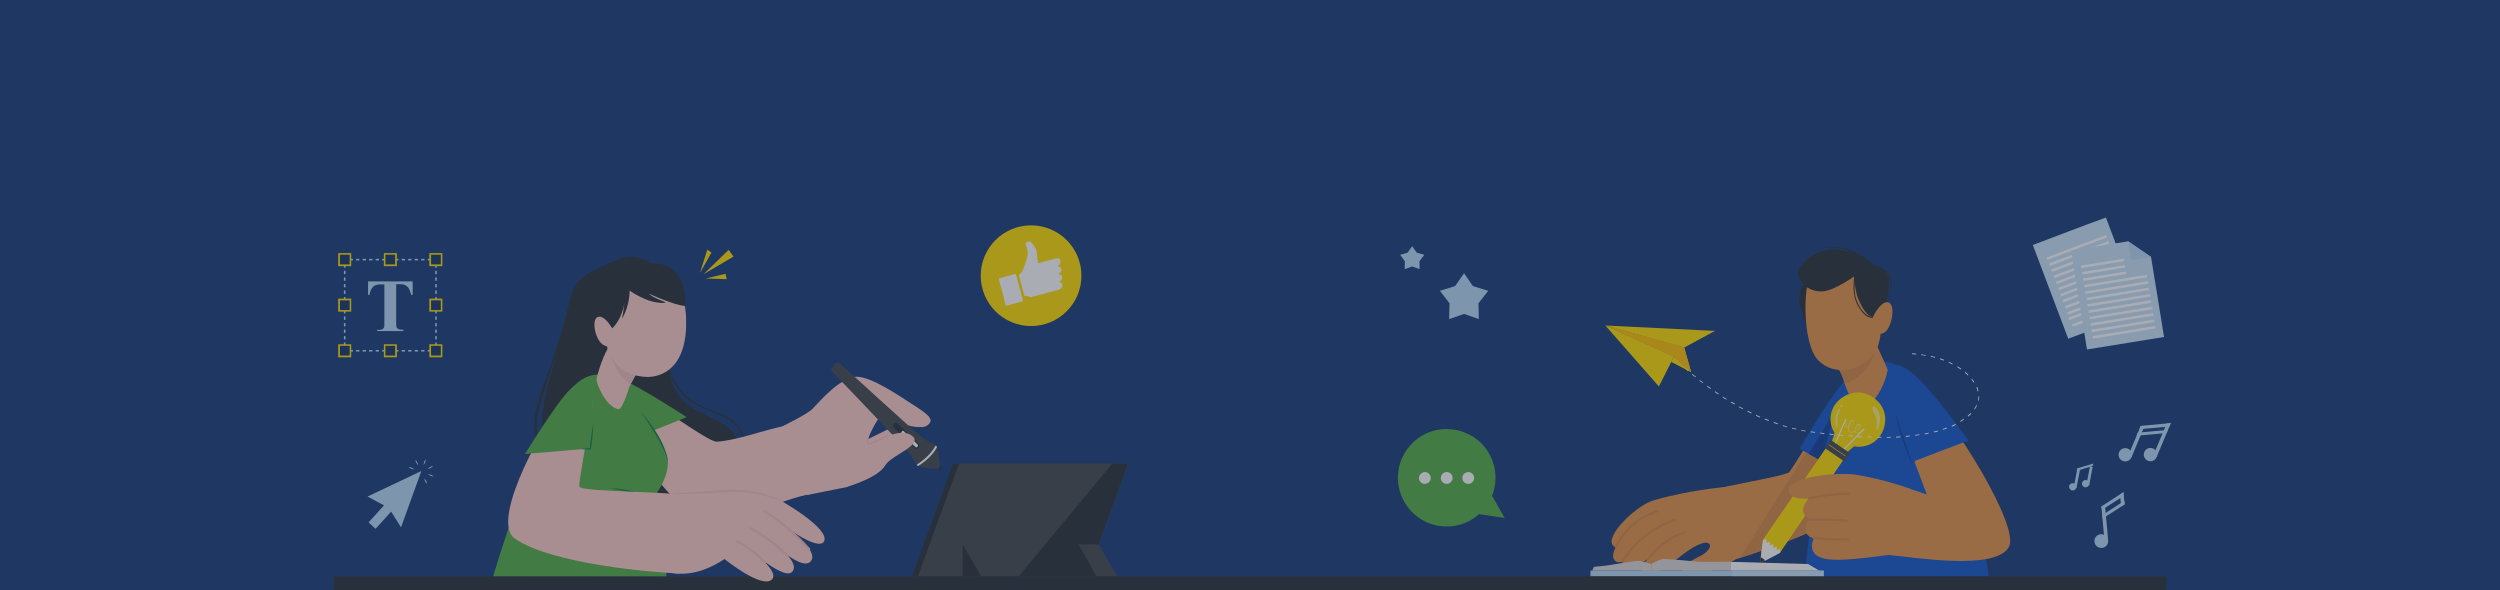 <?xml version="1.0" encoding="utf-8"?>
<!-- Generator: Adobe Illustrator 22.1.0, SVG Export Plug-In . SVG Version: 6.00 Build 0)  -->
<svg version="1.1" id="Layer_1" xmlns="http://www.w3.org/2000/svg" xmlns:xlink="http://www.w3.org/1999/xlink" x="0px" y="0px"
	 viewBox="0 0 1440 340" style="enable-background:new 0 0 1440 340;" xml:space="preserve">
<style type="text/css">
	.st0{fill:#183E7A;}
	.st1{fill:#263237;}
	.st2{fill:#41494D;}
	.st3{fill:#FDDE00;}
	.st4{fill:#B5D9F6;}
	.st5{fill:#54AD47;}
	.st6{fill:#FFFFFF;}
	.st7{fill:#E49548;}
	.st8{fill:#D48845;}
	.st9{fill:#1157CA;}
	.st10{fill:#0E4199;}
	.st11{fill:#D9D9D6;}
	.st12{fill:#C6E2F8;}
	.st13{opacity:0.5;}
	.st14{fill:#FFC727;}
	.st15{fill:none;stroke:#D48845;stroke-width:1.357;stroke-linecap:round;stroke-miterlimit:10;}
	.st16{fill:#FFC200;}
	.st17{fill:#E7EDF7;}
	.st18{fill:#143568;}
	.st19{fill:#FDCDC7;}
	.st20{fill:#263238;}
	.st21{fill:#088542;}
	.st22{fill:#EDC0BB;}
	.st23{fill:none;stroke:#EDC0BB;stroke-width:1.431;stroke-linecap:round;stroke-miterlimit:10;}
	.st24{opacity:0.4;fill:#2C3041;enable-background:new    ;}
</style>
<rect x="0" class="st0" width="1440" height="340"/>
<g id="freepik--Devices--inject-2_3_">
	<polygon class="st1" points="646.4,267 548.9,267 525.3,332 622.7,332 	"/>
	<polygon class="st2" points="649.8,267 552.4,267 528.7,332 626.2,332 	"/>
	<polygon class="st1" points="640.7,267 586.7,332 626.2,332 649.8,267 	"/>
	<polygon class="st2" points="632.9,313.6 621.1,313.6 631.6,332 643.5,332 	"/>
	<polygon class="st1" points="631.6,332 621.1,332 621.1,313.6 	"/>
	<polygon class="st2" points="566.3,313.6 554.5,313.6 565.2,332 577,332 	"/>
	<polygon class="st1" points="565.2,332 554.5,332 554.5,313.6 	"/>
</g>
<g id="freepik--Lines--inject-2_3_">
	<polygon class="st3" points="403.2,157.2 407.4,143.8 409.8,145.5 	"/>
	<polygon class="st3" points="406.5,160.4 417.9,157.7 418.6,160.8 	"/>
	<polygon class="st3" points="405.3,157.9 419.7,143.9 422.5,147.8 	"/>
</g>
<g id="freepik--musical-notes--inject-2_1_">
	<g>
		<path class="st4" d="M1227.7,263.4c-0.8,2-3.1,2.9-5,2.1c-2-0.8-2.9-3.1-2.1-5c0.8-2,3.1-2.9,5-2.1
			C1227.6,259.2,1228.5,261.5,1227.7,263.4L1227.7,263.4z"/>
		<polygon class="st4" points="1233.1,245.3 1235.1,245.7 1227.7,263.5 1225.8,262.6 		"/>
		<path class="st4" d="M1242.2,263.3c-0.8,2-3.1,2.9-5,2.1c-2-0.8-2.9-3.1-2.1-5c0.8-2,3.1-2.9,5-2.1
			C1242.1,259.1,1243,261.3,1242.2,263.3L1242.2,263.3z"/>
		<polygon class="st4" points="1248,243.9 1250.4,243.7 1242.2,263.3 1240.2,262.6 		"/>
		<polygon class="st4" points="1249.5,245.7 1232.3,247.2 1233.1,245.3 1250.4,243.7 		"/>
		<polygon class="st4" points="1248,249.4 1230.6,251 1231.4,249.2 1248.7,247.6 		"/>
	</g>
	<g>
		<path class="st4" d="M1196,280.7c-0.2,1.2-1.3,1.9-2.4,1.8c-1.2-0.2-1.9-1.3-1.8-2.4c0.2-1.2,1.3-1.9,2.4-1.8c0,0,0,0,0.1,0
			C1195.5,278.5,1196.2,279.5,1196,280.7z"/>
		
			<rect x="1190.9" y="274.4" transform="matrix(0.187 -0.982 0.982 0.187 702.311 1398.991)" class="st4" width="10.7" height="1.6"/>
		<path class="st4" d="M1203.4,278.9c-0.2,1.2-1.3,1.9-2.4,1.8s-1.9-1.3-1.8-2.4c0.2-1.2,1.3-1.9,2.4-1.8c0,0,0,0,0.1,0
			C1202.8,276.7,1203.6,277.8,1203.4,278.9z"/>
		
			<rect x="1198.2" y="272.7" transform="matrix(0.187 -0.982 0.982 0.187 709.946 1404.797)" class="st4" width="10.7" height="1.6"/>
		<polygon class="st4" points="1205.4,268.4 1196.2,271.2 1196.4,269.8 1205.7,267 		"/>
	</g>
	<g>
		<path class="st4" d="M1214.3,311.3c0.2,2.2-1.4,4.1-3.6,4.3c-2.2,0.2-4.1-1.4-4.3-3.6c-0.2-2.2,1.4-4.1,3.6-4.3l0,0
			C1212.2,307.6,1214.1,309.2,1214.3,311.3z"/>
		<polygon class="st4" points="1210.4,291.7 1212.5,291.5 1214.3,311.3 1212.2,311.6 		"/>
		<polygon class="st4" points="1221.1,284.8 1223.1,283.5 1223.8,290.5 1221.8,291.8 		"/>
		<polygon class="st4" points="1223.8,290.5 1211.1,298.7 1210.9,296.7 1223.6,288.5 		"/>
		<polygon class="st4" points="1223.3,285.6 1210.7,293.7 1210.4,291.7 1223.1,283.5 		"/>
	</g>
</g>
<g id="freepik--speech-bubble--inject-2_2_">
	<path class="st5" d="M813.7,255.1c6.1-6.1,14.8-8.9,23.3-7.7c4.3,0.6,8.3,2.1,11.9,4.4c3.6,2.4,6.6,5.6,8.7,9.3
		c4.4,7.5,5,16.7,1.7,24.8v-0.5l6.9,12.1l0.5,0.9l-1-0.2l-13.9-2.1l0.3-0.1c-3.9,3.5-8.6,5.9-13.7,6.8c-1.3,0.2-2.5,0.4-3.9,0.4
		c-6.5,0.3-12.9-1.6-18.1-5.6c-1.1-0.8-2-1.6-2.9-2.5c-0.9-0.9-1.7-1.8-2.5-2.9C802.3,280.9,803.5,265,813.7,255.1z"/>
	<g>
		<path class="st6" d="M842.3,275.3c0,1.8,1.5,3.4,3.4,3.4s3.4-1.5,3.4-3.4s-1.5-3.4-3.4-3.4l0,0C843.8,272,842.3,273.5,842.3,275.3
			z"/>
		<circle class="st6" cx="833.3" cy="275.3" r="3.4"/>
		<path class="st6" d="M817.3,275.3c0,1.8,1.5,3.4,3.4,3.4c1.8,0,3.4-1.5,3.4-3.4s-1.5-3.4-3.4-3.4l0,0
			C818.9,272,817.4,273.5,817.3,275.3z"/>
	</g>
</g>
<g>
	<polygon class="st4" points="221.2,291.1 212.3,300.9 216.3,304.6 225.3,294.7 231,303.7 242.7,271.3 211.7,286 	"/>
	<path class="st4" d="M244,267.8c0.4-0.4,0.7-1,0.9-1.5c0.2-0.6,0.3-1.1,0.3-1.7c-0.4,0.4-0.7,1-0.9,1.5
		C244.1,266.7,244,267.3,244,267.8z"/>
	<path class="st4" d="M246.4,270c0.6,0,1.2-0.2,1.7-0.5c0.5-0.2,1-0.6,1.4-1c-0.6,0-1.2,0.2-1.7,0.5
		C247.3,269.2,246.8,269.6,246.4,270z"/>
	<path class="st4" d="M246.6,273.2c0.9,0.8,2.1,1.2,3.3,1.2C248.9,273.6,247.7,273.2,246.6,273.2z"/>
	<path class="st4" d="M244.4,275.6c0,0.6,0.2,1.2,0.5,1.7c0.2,0.5,0.6,1,1,1.4c0-0.6-0.2-1.2-0.4-1.7
		C245.1,276.5,244.8,276,244.4,275.6z"/>
	<path class="st4" d="M238.6,270.3c-0.9-0.8-2.1-1.2-3.3-1.2C236.2,269.9,237.4,270.3,238.6,270.3z"/>
	<path class="st4" d="M240.8,268c0-0.6-0.2-1.2-0.5-1.7c-0.2-0.5-0.6-1-1-1.5C239.4,266,240,267.1,240.8,268L240.8,268z"/>
</g>
<g>
	<polygon class="st4" points="843.3,157.4 848.4,164.8 857.2,167.5 851.6,174.7 851.8,183.8 843.3,180.8 834.7,183.8 834.9,174.7 
		829.4,167.5 838.1,164.8 	"/>
	<polygon class="st4" points="813.4,141.8 816,145.5 820.4,146.8 817.6,150.5 817.7,155 813.4,153.5 809.1,155 809.2,150.5 
		806.5,146.8 810.8,145.5 	"/>
</g>
<g>
	<g id="freepik--Character--inject-2_6_">
		<path class="st7" d="M1057.2,229.1c-13,21.7-24.7,40.5-26.5,42.8c-1.9,2.3-39.1,8.2-46.6,10.9c-5.9,2.2,10.6,40.2,16.3,39.1
			c2.4-0.5,43.2-13.9,50.7-20.3c9.3-7.9,19.2-43.7,23.2-71.7C1076.7,212.4,1066.1,214,1057.2,229.1z"/>
		<path class="st7" d="M992,280.7c0,0-19.1,1.7-39,7.3c-10.2,2.8-28.5,20.4-24,26.1c0.4,0.6,1.1,0.9,1.8,1c-1.8,3.1-2.4,6.1-0.5,7.9
			c1.2,1.1,2.7,1.1,4.4,0.4c-0.6,1.7-0.5,3.1,1,4.1c2.5,1.6,8.4-1.8,13.8-5.9c-3.3,3.4-5.4,6.7-3.2,8.2c5.9,4.1,17.1-6.3,25.6-12.3
			c4.4-3.1,11.2-6.8,12.9-3.8c1,1.7-2.2,4.9-4.8,6.2c-5.1,2.6-12.2,6.2-10.7,9.3c2.4,4.6,15.1,0.2,19.5-1.5c5.9-2.3,15.2-8,15.9-8.4
			C1004.9,319.2,1001.5,281.4,992,280.7z"/>
		<path class="st8" d="M1067.2,218.1c5.1-2.5,8.6,0.9,7.1,11.7c-4.1,28-13.8,63.9-23.2,71.7c-6.8,5.7-40.6,17.2-48.9,19.8
			L1067.2,218.1z"/>
		<path class="st9" d="M1075.2,232.4c1.7-16.9-3.1-26-15-10.3s-23.6,36.4-23.6,36.4l29.9,16.7
			C1066.5,275.2,1073.4,249.3,1075.2,232.4z"/>
		<path class="st10" d="M1070.5,214c4.3,0.1,5.8,7.7,4.7,18.4c-1.7,16.9-8.7,42.8-8.7,42.8l-24.7-13.8L1070.5,214z"/>
		<path class="st9" d="M1067.5,214.6c3.9-5.6,18-9.3,25.9-3.5c35.7,26.1,53,118.9,51.9,120.9h-105.8
			C1039.3,332,1047.8,242.9,1067.5,214.6z"/>
		<polygon class="st6" points="1047.9,328.7 1041.5,324.9 996.6,323.6 996.6,328.7 		"/>
		<path class="st11" d="M951.2,328.7v-3.8c0,0,4.5-2.8,6.9-2.9c2.4-0.1,16.8,1.2,19.6,1.5c2.8,0.3,19,0,19,0v5.2H951.2z"/>
		<path class="st11" d="M951.2,328.7v-3.8c0,0-4.6-1.4-6.7-1.8c-2.1-0.4-16.8,2.4-17.9,2.5c-1,0.2-8.5,0.9-8.5,0.9l-1,2.2
			L951.2,328.7z"/>
		<rect x="916.1" y="328.7" class="st4" width="134.4" height="3.3"/>
		<rect x="997.9" y="328.7" class="st12" width="52.5" height="3.3"/>
		<path class="st7" d="M1090.2,227.7c8.8,30.7,19.7,56.4,19.6,57.2c0,0-9.3-3.7-15.4-4.5c-5.6-0.7-11.3,38-6.2,39.3
			c12.8,1,61.5,9.5,69-4.8c5.9-11.3-28.2-68.2-55.2-98.7C1096.2,209.6,1084.2,206.8,1090.2,227.7z"/>
		<path class="st9" d="M1106.5,219.6c-11.8-12.2-21.9-14.3-17.5,4.9c4.3,19.2,12.8,41.4,12.8,41.4l32.1-12.2
			C1133.7,253.8,1118.3,231.8,1106.5,219.6z"/>
		<g>
			<path class="st10" d="M1104.3,265c-1,0.5-2,1-3,1.5l-0.2,0.1l-0.1-0.2c-1-2.3-2-4.6-2.9-7s-1.7-4.7-2.5-7.1
				c-0.8-2.4-1.5-4.8-2.2-7.2c-0.6-2.4-1.3-4.9-1.7-7.3l2.3,7.1l2.4,7.1l4.8,14.3l-0.2-0.1C1102.2,265.8,1103.2,265.3,1104.3,265z"
				/>
		</g>
		<path class="st7" d="M1061.9,218.7c-2.4-7-7.9-14.4-7.9-14.4l22.8-15c1.4,4,10.6,23.1,10.5,23.7c-1.4,8.7-8.2,21.2-14.6,21.9
			C1066.6,235.6,1062,219.3,1061.9,218.7z"/>
		<path class="st8" d="M1076.8,189.3c0.5,1.5,2.3,5.2,4.1,9.3c-2.8,16.8-16,21.8-18.3,22.5c-0.5-1.4-0.7-2.3-0.7-2.4
			c-2.4-7-7.9-14.4-7.9-14.4L1076.8,189.3z"/>
		<path class="st1" d="M1041.5,187.5c-1.5,0-4.7-9.9-5.2-15.2c-0.5-5.2,5.2-14.6,6.8-14.8C1044.1,157.3,1043.1,187.5,1041.5,187.5z"
			/>
		<path class="st7" d="M1044.5,154.7c-6.3,6.8-6.6,42.8,2.6,52.6c9.5,10,25,6.2,32.8-4.3c5.4-7.2,5.2-34.8,0.6-43.5
			C1073.7,146.8,1053.7,144.7,1044.5,154.7z"/>
		<path class="st1" d="M1088.1,161.9c0.1-7-9.7-9.5-9.7-9.5c-6.7-6.6-19.7-10-26.7-8.4c-10,2.4-16.6,9.8-16,14.4
			c0.7,5.3,7.6,10.1,14.5,9.4c6.9-0.7,17.8-8.6,17.8-8.6s0.5,8.7,2.3,12.8c3,7,6.2,11.8,10.9,10.5
			C1086.3,180.9,1088,168.8,1088.1,161.9z"/>
		<path class="st1" d="M1080.8,182.3c-4.9,2.9-9-3.1-10.9-6.7c-3.2-5.9-2.4-13.8-1.4-20.2h0.1c0.1,5.1-0.9,10.5,0.2,15.6
			c1.1,4.8,6.1,13.5,12,11C1080.9,181.9,1081,182.2,1080.8,182.3z"/>
		<path class="st1" d="M1088.4,168.6c-0.6,3.2-1.1,6.3-2.9,9c-0.1,0.1-0.2,0-0.2-0.1c2.3-3.9,3.3-9.9,3.6-14.4
			c0.5-5.6-6.1-10-11.1-10.9c-0.1,0,0-0.1,0-0.1c4.2,0.2,9.6,3.4,11.3,7.4C1090.2,162.4,1088.9,165.8,1088.4,168.6z"/>
		<path class="st1" d="M1079.1,153.2c-8.1-6.1-19.7-13.5-30.3-9.7v-0.1c9.9-4.4,23.6,2.4,30.7,9.3
			C1079.7,153,1079.4,153.4,1079.1,153.2z"/>
		<path class="st7" d="M1078.7,190c0,0.1,0.1,0.1,0.1,0.2c1.4,2.2,4.4,2.8,6.6,1.3c4.3-2.5,6.7-15.8,2.4-17.3
			c-4.3-1.4-8.9,8.2-8.9,8.2L1078.7,190z"/>
		<g>
			<path class="st3" d="M1078.9,228.9L1078.9,228.9c9.5,6.4,7.9,17.5,3.6,22.7c-3.4,4.4-9,6.5-14.5,5.5c-1.4,1.1-2.8,2.3-4.1,3.5
				l-9-6.1c0.7-1.6,1.4-3.3,1.8-5.1c-3-4.7-3.1-10.7-0.3-15.5C1059.9,228.1,1069.5,222.5,1078.9,228.9z"/>
		</g>
		
			<rect x="1058.5" y="253.2" transform="matrix(0.704 -0.711 0.711 0.704 136.164 833.473)" class="st6" width="17.4" height="0.6"/>
		
			<rect x="1051.5" y="248.5" transform="matrix(0.4 -0.916 0.916 0.4 407.845 1120.773)" class="st6" width="17.4" height="0.6"/>
		<path class="st6" d="M1065.4,248.9c-0.8-0.5-0.9-1.6-0.8-2.5c0-0.1,0-0.2,0-0.3c-0.5,0.1-0.9,0-1.3-0.3l0,0c-1.1-0.7,0-4,0-4.2
			l0.2,0.1c0,0-1.1,3.3-0.1,3.9l0,0c0.4,0.3,0.8,0.3,1.2,0.3c0.3-1.7,1.1-3.4,2-3.9c0.3-0.1,0.5-0.1,0.7,0c0.5,0.4,0.5,1.3-0.1,2.2
			c-0.5,0.9-1.4,1.5-2.4,1.8c0,0.1,0,0.2,0,0.3c-0.1,1.1,0.2,1.9,0.7,2.3l0,0c0.7,0.5,1.9,0.3,3.1-0.4c0-0.1,0-0.3,0-0.5
			c0.1-1.3,0.7-2.9,1.6-3.3c0.3-0.2,0.7-0.1,1,0.1l0,0c0.5,0.4,0.5,1,0,1.7c-0.6,0.8-1.4,1.5-2.4,2.1c0,0.4,0.2,0.6,0.4,0.9l0,0
			c1.2,0.8,3.5-1.5,3.5-1.5l0.2,0.2c-0.1,0.1-2.4,2.4-3.8,1.5c-0.3-0.3-0.5-0.5-0.5-1l-0.1,0.1
			C1067.1,249.2,1066,249.3,1065.4,248.9L1065.4,248.9z M1067.2,242.3c-0.2-0.1-0.4-0.2-0.5,0c-0.7,0.4-1.5,2.1-1.8,3.6
			c0.9-0.3,1.7-0.9,2.3-1.7C1067.4,243.5,1067.7,242.6,1067.2,242.3L1067.2,242.3z M1071,244.9c-0.3-0.2-0.5-0.2-0.8-0.1
			c-0.8,0.4-1.4,2-1.5,3.1c0,0.1,0,0.2,0,0.3c0.9-0.5,1.6-1.2,2.2-1.9C1071.2,245.9,1071.5,245.3,1071,244.9L1071,244.9L1071,244.9z
			"/>
		<g class="st13">
			<path class="st6" d="M1082.8,239.9c-0.4-3.2-2.9-6.8-4.1-5.7c-1.2,1.1,1.8,5.1,2.1,6.9c0.6,4-0.3,6.5,0.2,6.7
				C1081.3,248,1083.3,245.1,1082.8,239.9z"/>
			<path class="st6" d="M1061.2,234.3c0.3-0.3,0.2-0.7-0.1-1c-0.3-0.2-0.7-0.1-0.9,0.2c-0.3,0.3-0.2,0.7,0.1,1
				C1060.7,234.6,1061.1,234.6,1061.2,234.3z"/>
			<path class="st6" d="M1058.4,240.5c0.2-1.6,2-5,1.4-5.2c-0.6-0.2-2.1,2.2-2.5,4.5c-0.6,2.8,0.2,6.1,0.8,6
				C1058.7,245.8,1058.2,242.5,1058.4,240.5z"/>
		</g>
		<path class="st14" d="M1015.4,311.1l39.1-56.8l9.8,6.7l-38.9,57l0,0l0,0l-8.7,4.6l-2.9,1.4l0.4-3.2L1015.4,311.1L1015.4,311.1
			L1015.4,311.1z"/>
		<polygon class="st3" points="1051.5,258.5 1061.4,265.3 1025.4,318 1015.4,311.1 		"/>
		
			<rect x="1057.4" y="251.6" transform="matrix(0.566 -0.825 0.825 0.566 246.799 985.502)" class="st2" width="2.7" height="13.8"/>
		
			<rect x="1055.6" y="254.1" transform="matrix(0.566 -0.825 0.825 0.566 243.959 985.079)" class="st2" width="2.7" height="13.8"/>
		<path class="st7" d="M1067,273.2c17.4,2.3,33.9,8.6,33.9,8.6l-4.6,36.7c-3.9,0.5-19,2.7-27.7,3.4c-6.9,0.5-21,2.1-24.2-4.2
			c-1.9-3.7,0.5-7.7,0.5-7.7s-4.5-0.4-4.7-4.5c-0.1-2.7,0.6-4.6,2.4-6.3c0,0-5-2.4-3.9-6.5c0.9-3.5,3.2-5.5,3.2-5.5
			s-11.7,1-11.6-4.6C1030.3,274,1059,272.3,1067,273.2z"/>
		<path class="st15" d="M1042.1,287.1c0,0,7.9-2.4,22.5-2.8"/>
		<path class="st15" d="M1042.6,299.5c0,0,7.1-0.9,21.4,0.5"/>
		<path class="st15" d="M1044.7,309.9c0,0,6.2,0.9,19.7,0.9"/>
		<path class="st6" d="M1017.4,310.4v2.2l2-0.7v2.2l2-0.7v2.2l2-0.8v2.2l2-0.8v2.2l-8.7,4.6l-1.1-0.8l-1.4-0.9l1.2-9.8
			C1015.4,311.1,1017.4,310.4,1017.4,310.4z"/>
		<polygon class="st1" points="1016.6,322.6 1013.8,324 1014.2,320.9 		"/>
		<path class="st15" d="M930.8,315.1c0,0,5.5-14.6,24-20.7"/>
		<path class="st15" d="M934.8,323.2c0,0,9.8-17.5,30-23.7"/>
		<path class="st15" d="M949.3,322c0,0,7.7-11.2,21.1-15.4"/>
	</g>
	<g id="freepik--paper-plane--inject-2_3_">
		<path class="st6" d="M1081.2,252.1v-0.5h2.3h0.2v0.5h-0.2H1081.2z M1086.7,251.7c0.8,0,1.6,0,2.4-0.1v0.5c-0.8,0-1.6,0.1-2.4,0.1
			V251.7z M1075.7,251.9v-0.5l2.4,0.1v0.5L1075.7,251.9z M1092.2,251.5l2.4-0.1v0.5c-0.8,0.1-1.6,0.1-2.4,0.2V251.5z M1070.2,251.8
			v-0.5l2.4,0.1v0.5L1070.2,251.8z M1097.6,251.1c0.8-0.1,1.6-0.2,2.4-0.2l0.1,0.5l-2.4,0.2L1097.6,251.1z M1067.2,251.5
			c-0.8,0-1.6-0.1-2.4-0.2v-0.5c0.8,0.1,1.6,0.1,2.4,0.2V251.5L1067.2,251.5z M1059.2,250.9v-0.5l2.4,0.2v0.5L1059.2,250.9z
			 M1103.1,250.5c0.8-0.1,1.6-0.2,2.4-0.4l0.1,0.5c-0.8,0.1-1.6,0.3-2.4,0.4L1103.1,250.5z M1053.8,250.3l0.1-0.5l2.4,0.3l-0.1,0.5
			L1053.8,250.3z M1108.5,249.7c0.8-0.2,1.6-0.3,2.4-0.5l0.1,0.5c-0.8,0.2-1.6,0.4-2.4,0.5V249.7z M1048.4,249.7l0.1-0.5l2.4,0.3
			l-0.1,0.5L1048.4,249.7z M1043.1,249h-0.2l0.1-0.5h0.2l2.3,0.3l-0.1,0.5L1043.1,249z M1113.8,248.6c0.8-0.2,1.6-0.4,2.4-0.6
			l0.1,0.5c-0.8,0.2-1.5,0.5-2.4,0.6L1113.8,248.6z M1037.5,248.1l0.1-0.5c0.8,0.2,1.6,0.3,2.4,0.5l-0.1,0.5
			C1039.1,248.3,1038.3,248.1,1037.5,248.1z M1119,247.1c0.8-0.3,1.5-0.5,2.3-0.8l0.2,0.5c-0.7,0.3-1.5,0.5-2.4,0.8L1119,247.1z
			 M1034.6,247.4c-0.8-0.2-1.6-0.4-2.4-0.5l0.1-0.5c0.8,0.2,1.5,0.4,2.4,0.5L1034.6,247.4L1034.6,247.4z M1029.2,246.1
			c-0.8-0.3-1.5-0.5-2.4-0.7l0.1-0.5c0.8,0.3,1.5,0.5,2.4,0.7L1029.2,246.1L1029.2,246.1z M1124.2,245.2c0.7-0.4,1.4-0.6,2.2-1
			l0.2,0.5c-0.7,0.4-1.4,0.7-2.3,1.1L1124.2,245.2z M1024,244.4c-0.8-0.3-1.5-0.5-2.4-0.8l0.2-0.5c0.7,0.3,1.5,0.5,2.3,0.8
			L1024,244.4L1024,244.4z M1129,242.6c0.7-0.5,1.4-0.9,2-1.4l0.3,0.4c-0.6,0.5-1.4,0.9-2.1,1.4L1129,242.6z M1018.7,242.5
			c-0.7-0.3-1.5-0.6-2.3-0.9l0.2-0.5c0.7,0.3,1.5,0.6,2.3,0.9L1018.7,242.5L1018.7,242.5z M1013.7,240.5c-0.7-0.4-1.5-0.6-2.3-1
			l0.2-0.5c0.7,0.4,1.4,0.6,2.3,1L1013.7,240.5L1013.7,240.5z M1133.4,239.5c0.6-0.5,1.2-1.1,1.7-1.6l0.4,0.4
			c-0.5,0.5-1.2,1.2-1.8,1.7L1133.4,239.5z M1008.7,238.2c-0.7-0.4-1.4-0.7-2.2-1.1l0.2-0.5l2.2,1.1L1008.7,238.2L1008.7,238.2z
			 M1137.1,235.5c0.5-0.6,0.9-1.4,1.2-2.1l0.5,0.2c-0.4,0.7-0.8,1.4-1.3,2.2L1137.1,235.5z M1001.6,234.5l0.2-0.4
			c0.7,0.4,1.4,0.8,2.2,1.2l-0.2,0.4C1003.1,235.3,1002.3,234.9,1001.6,234.5z M999,233c-0.7-0.4-1.4-0.8-2.1-1.3l0.3-0.4
			c0.7,0.4,1.4,0.8,2.1,1.2L999,233L999,233z M1139.3,230.7c0.2-0.7,0.3-1.5,0.2-2.3v-0.1h0.5v0.1c0,0.8-0.1,1.6-0.3,2.4
			L1139.3,230.7z M992.2,228.9l0.3-0.4c0.6,0.5,1.4,0.9,2.1,1.3l-0.3,0.4C993.6,229.8,992.9,229.3,992.2,228.9z M989.7,227.2
			c-0.7-0.5-1.4-0.9-2-1.4l0.3-0.4c0.6,0.5,1.4,0.9,2,1.4L989.7,227.2L989.7,227.2z M1138.4,223.1l0.5-0.2c0.3,0.7,0.5,1.5,0.7,2.4
			l-0.5,0.1C1138.9,224.5,1138.7,223.8,1138.4,223.1z M983.2,222.6l0.3-0.4c0.6,0.5,1.3,1,2,1.4l-0.3,0.4
			C984.4,223.5,983.8,223.1,983.2,222.6z M980.7,220.7c-0.6-0.5-1.4-1-1.9-1.4l0.3-0.4c0.6,0.5,1.3,1,1.9,1.5L980.7,220.7
			L980.7,220.7z M1136.9,220.4c-0.5-0.6-0.9-1.3-1.4-1.9l0.4-0.3c0.5,0.6,1,1.3,1.4,2L1136.9,220.4L1136.9,220.4z M976.5,217.3
			c-0.6-0.5-1.3-1.1-1.9-1.5l0.3-0.4c0.5,0.5,1.2,1,1.9,1.5L976.5,217.3L976.5,217.3z M1131.7,214.6l0.3-0.4
			c0.6,0.5,1.3,1.1,1.8,1.6l-0.4,0.4C1132.9,215.7,1132.3,215.1,1131.7,214.6z M972.3,213.8c-1.2-1.1-1.8-1.6-1.8-1.6l0.4-0.4
			c0,0,0.6,0.6,1.8,1.6L972.3,213.8L972.3,213.8z M1127.3,211.4l0.3-0.4c0.7,0.5,1.4,0.9,2.1,1.4l-0.3,0.4
			C1128.6,212.3,1127.9,211.9,1127.3,211.4z M1122.4,208.9l0.2-0.5c0.7,0.4,1.5,0.7,2.2,1.1l-0.2,0.4
			C1123.9,209.6,1123.2,209.3,1122.4,208.9z M1117.3,206.9l0.2-0.5c0.8,0.3,1.5,0.5,2.3,0.8l-0.2,0.5
			C1118.9,207.4,1118.1,207.2,1117.3,206.9z M1112.1,205.5l0.1-0.5c0.8,0.2,1.6,0.4,2.4,0.6l-0.1,0.5
			C1113.6,205.8,1112.9,205.6,1112.1,205.5z M1106.6,204.6l0.1-0.5c0.8,0.1,1.6,0.3,2.4,0.4l-0.1,0.5
			C1108.3,204.7,1107.5,204.6,1106.6,204.6z M1103.7,204.2c-0.8-0.1-1.6-0.1-2.4-0.2v-0.5c0.8,0,1.6,0.1,2.4,0.2V204.2L1103.7,204.2
			z"/>
		<polygon class="st14" points="924.7,187.5 964.2,205.4 974.1,214.4 970.1,200.2 		"/>
		<polygon class="st16" points="924.7,187.5 964.2,205.4 974.1,214.4 970.1,200.2 		"/>
		<polygon class="st3" points="964.2,205.4 974.1,214.4 962.5,208.4 		"/>
		<polygon class="st3" points="955.5,222.6 924.7,187.5 964.2,205.4 		"/>
		<polygon class="st3" points="924.7,187.5 987.8,190.6 970.1,200.2 		"/>
	</g>
</g>
<g>
	<polygon class="st12" points="1233.3,179.3 1191.3,195.1 1170.9,141.1 1202.1,129.3 1213,125.3 1216.9,135.6 	"/>
	
		<rect x="1177.6" y="142.1" transform="matrix(0.936 -0.353 0.353 0.936 26.471 430.975)" class="st6" width="36.6" height="1.5"/>
	
		<rect x="1178.9" y="145.6" transform="matrix(0.936 -0.353 0.353 0.936 25.319 431.657)" class="st6" width="36.6" height="1.5"/>
	
		<rect x="1180.2" y="149" transform="matrix(0.936 -0.353 0.353 0.936 24.207 432.361)" class="st6" width="36.6" height="1.5"/>
	
		<rect x="1181.6" y="152.6" transform="matrix(0.936 -0.353 0.353 0.936 23.025 433.062)" class="st6" width="36.6" height="1.5"/>
	
		<rect x="1182.9" y="156.1" transform="matrix(0.936 -0.353 0.353 0.936 21.874 433.745)" class="st6" width="36.6" height="1.5"/>
	
		<rect x="1184.2" y="159.6" transform="matrix(0.936 -0.353 0.353 0.936 20.722 434.427)" class="st6" width="36.6" height="1.5"/>
	
		<rect x="1185.5" y="163.1" transform="matrix(0.936 -0.353 0.353 0.936 19.571 435.11)" class="st6" width="36.6" height="1.5"/>
	
		<rect x="1186.8" y="166.5" transform="matrix(0.936 -0.353 0.353 0.936 18.459 435.813)" class="st6" width="36.6" height="1.5"/>
	
		<rect x="1188.2" y="170.1" transform="matrix(0.936 -0.353 0.353 0.936 17.277 436.514)" class="st6" width="36.6" height="1.5"/>
	
		<rect x="1189.5" y="173.6" transform="matrix(0.936 -0.353 0.353 0.936 16.125 437.197)" class="st6" width="36.6" height="1.5"/>
	
		<rect x="1190.5" y="176" transform="matrix(0.937 -0.349 0.349 0.937 14.448 433.507)" class="st6" width="36.7" height="1.5"/>
	
		<rect x="1192.1" y="180.6" transform="matrix(0.936 -0.353 0.353 0.936 13.823 438.562)" class="st6" width="36.6" height="1.5"/>
	<polygon class="st12" points="1246.5,194.1 1202.1,201.3 1192.9,144.3 1225.8,139 1239,148 	"/>
	<polygon class="st4" points="1225.8,139 1239,148 1227.6,149.8 	"/>
	
		<rect x="1198.7" y="151.1" transform="matrix(0.987 -0.16 0.16 0.987 -8.703 195.626)" class="st6" width="25" height="1.5"/>
	
		<rect x="1199.3" y="154.8" transform="matrix(0.987 -0.16 0.16 0.987 -9.287 195.769)" class="st6" width="25" height="1.5"/>
	
		<rect x="1199.9" y="158.5" transform="matrix(0.987 -0.16 0.16 0.987 -9.871 195.913)" class="st6" width="25" height="1.5"/>
	
		<rect x="1200.5" y="161.3" transform="matrix(0.987 -0.16 0.16 0.987 -10.236 196.972)" class="st6" width="36.6" height="1.5"/>
	
		<rect x="1201.1" y="165" transform="matrix(0.987 -0.16 0.16 0.987 -10.82 197.116)" class="st6" width="36.6" height="1.5"/>
	
		<rect x="1201.7" y="168.7" transform="matrix(0.987 -0.16 0.16 0.987 -11.404 197.26)" class="st6" width="36.6" height="1.5"/>
	
		<rect x="1202.3" y="172.4" transform="matrix(0.987 -0.16 0.16 0.987 -11.988 197.403)" class="st6" width="36.6" height="1.5"/>
	
		<rect x="1202.9" y="176" transform="matrix(0.987 -0.16 0.16 0.987 -12.556 197.545)" class="st6" width="36.6" height="1.5"/>
	
		<rect x="1203.5" y="179.7" transform="matrix(0.987 -0.16 0.16 0.987 -13.14 197.689)" class="st6" width="36.6" height="1.5"/>
	
		<rect x="1204.1" y="183.4" transform="matrix(0.987 -0.16 0.16 0.987 -13.724 197.833)" class="st6" width="36.6" height="1.5"/>
	
		<rect x="1204.6" y="187.1" transform="matrix(0.987 -0.16 0.16 0.987 -14.309 197.96)" class="st6" width="36.6" height="1.5"/>
	
		<rect x="1205.3" y="190.8" transform="matrix(0.987 -0.16 0.16 0.987 -14.892 198.12)" class="st6" width="36.6" height="1.5"/>
</g>
<g>
	<g>
		<polygon class="st17" points="251.6,202.5 250.2,202.5 250.2,201.6 250.6,201.6 250.6,201.1 251.6,201.1 		"/>
		<path class="st4" d="M248.3,202.5h-1.9v-0.9h1.9V202.5z M244.5,202.5h-1.9v-0.9h1.9V202.5z M240.8,202.5h-1.9v-0.9h1.9V202.5z
			 M237,202.5h-1.9v-0.9h1.9V202.5z M233.3,202.5h-1.9v-0.9h1.9V202.5z M229.5,202.5h-1.9v-0.9h1.9V202.5z M225.8,202.5H224v-0.9
			h1.9L225.8,202.5z M222,202.5h-1.9v-0.9h1.9V202.5z M218.3,202.5h-1.9v-0.9h1.9V202.5z M214.5,202.5h-1.9v-0.9h1.9V202.5z
			 M210.8,202.5h-1.9v-0.9h1.9V202.5z M207,202.5h-1.9v-0.9h1.9V202.5z M203.3,202.5h-1.9v-0.9h1.9V202.5z"/>
		<polygon class="st17" points="199.5,202.5 198.1,202.5 198.1,201.1 199,201.1 199,201.6 199.5,201.6 		"/>
		<path class="st4" d="M199,199.2h-0.9v-1.9h0.9V199.2z M199,195.5h-0.9v-1.9h0.9V195.5z M199,191.7h-0.9v-1.9h0.9V191.7z M199,188
			h-0.9v-1.9h0.9V188z M199,184.2h-0.9v-1.9h0.9V184.2z M199,180.5h-0.9v-1.9h0.9V180.5z M199,176.7h-0.9v-1.9h0.9V176.7z M199,173
			h-0.9v-1.9h0.9V173z M199,169.2h-0.9v-1.9h0.9V169.2z M199,165.5h-0.9v-1.9h0.9V165.5z M199,161.7h-0.9v-1.9h0.9V161.7z
			 M199,157.9h-0.9V156h0.9V157.9z M199,154.2h-0.9v-1.9h0.9V154.2z"/>
		<polygon class="st17" points="199,150.4 198.1,150.4 198.1,149.1 199.5,149.1 199.5,150 199,150 		"/>
		<path class="st4" d="M248.3,150h-1.9v-0.9h1.9V150z M244.5,150h-1.9v-0.9h1.9V150z M240.8,150h-1.9v-0.9h1.9V150z M237,150h-1.9
			v-0.9h1.9V150z M233.3,150h-1.9v-0.9h1.9V150z M229.5,150h-1.9v-0.9h1.9V150z M225.8,150H224v-0.9h1.9L225.8,150z M222,150h-1.9
			v-0.9h1.9V150z M218.3,150h-1.9v-0.9h1.9V150z M214.5,150h-1.9v-0.9h1.9V150z M210.8,150h-1.9v-0.9h1.9V150z M207,150h-1.9v-0.9
			h1.9V150z M203.3,150h-1.9v-0.9h1.9V150z"/>
		<polygon class="st17" points="251.6,150.4 250.6,150.4 250.6,150 250.2,150 250.2,149.1 251.6,149.1 		"/>
		<path class="st4" d="M251.6,199.2h-0.9v-1.9h0.9V199.2z M251.6,195.5h-0.9v-1.9h0.9V195.5z M251.6,191.7h-0.9v-1.9h0.9V191.7z
			 M251.6,188h-0.9v-1.9h0.9V188z M251.6,184.2h-0.9v-1.9h0.9V184.2z M251.6,180.5h-0.9v-1.9h0.9V180.5z M251.6,176.7h-0.9v-1.9h0.9
			V176.7z M251.6,173h-0.9v-1.9h0.9V173z M251.6,169.2h-0.9v-1.9h0.9V169.2z M251.6,165.5h-0.9v-1.9h0.9V165.5z M251.6,161.7h-0.9
			v-1.9h0.9V161.7z M251.6,157.9h-0.9V156h0.9V157.9z M251.6,154.2h-0.9v-1.9h0.9V154.2z"/>
		<rect x="195.3" y="198.8" class="st18" width="6.5" height="6.5"/>
		<path class="st3" d="M202.3,205.8h-7.5v-7.5h7.5V205.8z M195.8,204.8h5.6v-5.6h-5.6V204.8z"/>
		<rect x="195.3" y="172.5" class="st18" width="6.5" height="6.5"/>
		<path class="st3" d="M202.3,179.5h-7.5V172h7.5V179.5z M195.8,178.6h5.6V173h-5.6V178.6z"/>
		<rect x="195.3" y="146.2" class="st18" width="6.5" height="6.5"/>
		<path class="st3" d="M202.3,153.3h-7.5v-7.5h7.5V153.3z M195.8,152.3h5.6v-5.6h-5.6V152.3z"/>
		<rect x="247.8" y="198.8" class="st18" width="6.5" height="6.5"/>
		<path class="st3" d="M254.8,205.8h-7.5v-7.5h7.5V205.8z M248.3,204.8h5.6v-5.6h-5.6V204.8z"/>
		<rect x="247.8" y="172.5" class="st18" width="6.5" height="6.5"/>
		<path class="st3" d="M254.8,179.5h-7.5V172h7.5V179.5z M248.3,178.6h5.6V173h-5.6V178.6z"/>
		<rect x="247.8" y="146.2" class="st18" width="6.5" height="6.5"/>
		<path class="st3" d="M254.8,153.3h-7.5v-7.5h7.5V153.3z M248.3,152.3h5.6v-5.6h-5.6V152.3z"/>
		<rect x="221.6" y="146.2" class="st18" width="6.5" height="6.5"/>
		<path class="st3" d="M228.6,153.3h-7.5v-7.5h7.5V153.3z M222,152.3h5.6v-5.6H222V152.3z"/>
		<rect x="221.6" y="198.8" class="st18" width="6.5" height="6.5"/>
		<path class="st3" d="M228.6,205.8h-7.5v-7.5h7.5V205.8z M222,204.8h5.6v-5.6H222V204.8z"/>
	</g>
	<g>
		<path class="st4" d="M237.7,162.1v7.8h-0.8c-0.5-1.8-1-3.1-1.5-3.9c-0.5-0.8-1.3-1.4-2.3-1.9c-0.5-0.3-1.5-0.4-2.8-0.4h-2.1v22.1
			c0,1.5,0.1,2.4,0.2,2.7c0.2,0.4,0.5,0.7,1,1s1.1,0.4,1.9,0.4h1v0.8h-15V190h1c0.8,0,1.5-0.1,2-0.4c0.4-0.2,0.7-0.5,0.9-1
			c0.2-0.3,0.2-1.2,0.2-2.7v-22.1h-2.1c-1.9,0-3.3,0.4-4.2,1.2c-1.2,1.1-2,2.8-2.3,4.9H212v-7.8L237.7,162.1L237.7,162.1z"/>
	</g>
</g>
<g>
	<circle class="st3" cx="593.9" cy="158.8" r="29"/>
	<g id="freepik--xsrjP0--inject-2_2_">
		<path class="st6" d="M593.1,171c-0.9-0.3-1.7-0.8-2.7-0.4c-0.4,0.1-0.4-0.2-0.4-0.4c-1-3.7-2-7.5-3-11.2c-0.1-0.3-0.1-0.5,0.1-0.7
			c2.5-2.2,2.9-5.3,4-8.2c1.2-2.9,1.1-6.2-0.2-9c-0.3-0.8-0.1-1.3,0.7-1.7c0.7-0.5,1.6-0.4,2.3,0.1c1.2,1.3,2.3,2.8,3,4.5
			c0.5,1.4,0.4,2.9,0.6,4.3c0.1,1.1,0.2,2.1,0.3,3.2c0.3,0.1,0.6-0.1,0.8-0.1l9.5-2.5c1.3-0.4,2.1-0.1,2.5,0.7
			c0.5,1.1,0.2,2.3-0.6,3.1c-0.2,0.2-0.7,0.2-0.6,0.6c0.1,0.4,0.5,0.2,0.8,0.3c1.3,0.5,1.6,2.1,0.5,3.4c-0.3,0.3-0.9,0.4-0.8,0.8
			c0.1,0.5,0.7,0.2,1,0.4c1.2,0.7,1.2,2.5,0,3.5c-0.2,0.1-0.3,0.2-0.5,0.4c-0.1,0.1-0.3,0.3,0.1,0.4c1.6,0.6,2,2,0.8,3.3l-0.3,0.4
			c-0.4,0.4-1,0.7-1.6,0.8l-14.9,4C594.1,171.2,593.6,171.2,593.1,171z"/>
		<path class="st6" d="M577.3,168.2c-0.6-2.4-1.3-4.7-1.9-7.1c-0.1-0.5-0.1-0.7,0.4-0.9c2.9-0.8,5.8-1.5,8.7-2.3
			c0.6-0.2,0.7,0,0.8,0.5c1.3,4.8,2.6,9.5,3.8,14.3c0.2,0.6,0,0.8-0.6,1c-2.8,0.7-5.6,1.5-8.4,2.3c-0.7,0.2-0.9,0-1-0.6
			C578.6,172.9,577.9,170.5,577.3,168.2z"/>
	</g>
</g>
<g id="freepik--Character--inject-2_5_">
	<path class="st1" d="M328.7,171c2-7.5,5.9-11.8,12.9-15c7-3.1,15.9-8.9,23.9-8.1c7.7,1.5,14.6,5.8,19.6,11.9
		c2.2,2.9,3.1,6.6,2.4,10.1c-2.1,17.8-6.1,29.4-1.3,47.3c2.1,8.8,8.1,16,16.3,19.8c6.4,3.2,13.4,5.6,18.6,10.8
		c10.1,10,4.7,30.6-4.5,39.2c-22.8,21.4-57.9,12.7-80.7-3.6c-10.4-7.4-19.8-17.7-22.7-30.4c-3.7-16.4,3.8-34.5,7.7-50.3
		C323.5,192.2,325.9,181.5,328.7,171z"/>
	<path class="st1" d="M307.8,247c1.5,22.7,23.8,34.3,43.6,37.8c1,0.2,1.4-1.5,0.4-1.6c-22.7-3.3-47.6-19.7-41.7-45.9
		c2.7-11.7,7.2-23.2,10.8-34.6c3.7-11.6,7.2-23.4,10.7-35.1h-0.2c-4.8,14.1-9.5,28.2-14.1,42.3C313.5,221.3,307,234.6,307.8,247z"/>
	<path class="st1" d="M396.8,230.5c9.1,7.3,24,7.2,29.5,18.4c6.8,14-0.4,29.8-13.6,36.5c-0.4,0.2-0.1,0.9,0.3,0.7
		c18.7-8.4,24.6-38.6,3.2-47.5c-5.4-2.3-11.3-3.7-16.2-7.1c-6.3-4.2-11.2-10.3-13.9-17.4c-5.6-14.3-1.6-31.1,0.8-45.8
		c0-0.1,0-0.2-0.2-0.3c-0.1,0-0.2,0-0.3,0.2C381.7,189.3,378.1,215.3,396.8,230.5z"/>
	<path class="st19" d="M359,220.6c32,21.1,50.1,34.1,53.9,33.8c10.7-0.6,26.2-6.3,37.7-8.8c9.3-1.9,22.5,35.8,16.9,38.8
		c-16.6,2.9-46.8,17.6-61,15.6c-16.1-2.2-49.7-51.4-59.5-72.6C341.4,215.6,347,212.8,359,220.6z"/>
	<path class="st19" d="M481.6,231.3c7.5-0.4,16.1-1.4,23.6,1c5.5,1.7,8.8,8.5,9.8,13.2c0.4,1.2,0.4,2.6,0.2,3.9
		c-0.9,2.9-9,19.8-16.5,17.6c-5.7-1.7-2.1-9.3,0-13.5c0.5-0.9,1-1.8,1.2-2.8c0.2-1.6,0.5-3.7-1-4c-1.4-0.3-30,4.1-30,4.1
		L481.6,231.3z"/>
	<path class="st0" d="M481.7,231.3c7.5-0.4,16.1-1.4,23.6,1c5.5,1.7,8.8,8.5,9.8,13.2c-4.1,2-10.5,5.2-16.3,8c0.5-0.9,1-1.8,1.2-2.8
		c0.2-1.6,0.5-3.7-1-4c-1.4-0.3-30,4.1-30,4.1L481.7,231.3z"/>
	<path class="st19" d="M450.6,245.6c0,0,13.8-6.7,17.2-9.9c3.3-3.2,13.2-15.5,23.1-18.4c6.8-2,20.5,6.3,31.4,13.5
		c8,5.2,15.1,9.2,13.5,12.4c-1,1.8-3.1,3-5.2,2.8c-4.5,0.3-10.8-1.7-15.7-3.6c-3.7-1.4-6.7-2.9-7.5-3.2c-0.5-0.2-6.2,9.4-7.6,14.3
		c-1.9,4-9,19-11.8,27c-12.5,2.6-20.8,4.1-22.5,4.5C461.5,285.8,453.3,260.6,450.6,245.6z"/>
	<path class="st20" d="M541,268.3c1,1,1.8,2,1.3,2.5l0,0c-0.5,0.5-1.5-0.3-2.6-1.3L541,268.3z"/>
	<path class="st2" d="M523.9,261.3c-2.7-4-44.9-47.3-45.1-48.1c-0.2-0.8,0.9-2,1.5-2.8c0.7-0.8,2-1.8,2.7-1.6
		c0.8,0.2,45,41.3,49.2,43.9c3.1,2,6.4,3.6,7.1,4.4c1,1,2,8.9,2,11.6c-0.1,0.7-0.6,1.1-1.1,1.2c-2.9,0.2-10.7-0.7-11.7-1.6
		C527.7,267.6,526,264.3,523.9,261.3z"/>
	<path class="st6" d="M528,267.7c7.1-4.6,9.9-9.2,10.9-11.1c0.2,0.1,0.4,0.3,0.5,0.4c0.2,0.2,0.3,0.4,0.3,0.6
		c-1.1,2-2.5,3.9-4.1,5.5c-2,2-4.3,3.8-6.7,5.3c-0.2,0-0.3-0.1-0.4-0.2C528.3,268.1,528.1,267.9,528,267.7z"/>
	<path class="st1" d="M516.9,243.8l12.4,12.1c0.5,0.5,0.5,1.2,0,1.7l-0.6,0.6c-0.5,0.5-1.2,0.5-1.7,0l-12.4-12.1
		c-0.5-0.5-0.5-1.2,0-1.7l0.6-0.6C515.8,243.3,516.5,243.3,516.9,243.8z"/>
	<path class="st6" d="M520.6,248.4l8,7.7c0.3,0.3,0.3,0.7,0,1l-0.3,0.4c-0.3,0.3-0.7,0.3-1,0l-8-7.7c-0.3-0.3-0.3-0.7,0-1l0.3-0.4
		C520,248.1,520.4,248.1,520.6,248.4z"/>
	
		<rect x="524.3" y="253.9" transform="matrix(0.698 -0.716 0.716 0.698 -23.361 453.015)" class="st20" width="1.9" height="0.6"/>
	<path class="st19" d="M499.6,253.1c-0.4,0.8-0.3,2,0,2.8c1.4,2.2,16.6-10.7,25.1-5.3c8.5,5.3-11.2,11.4-14.7,17.3
		c-4,6.9-18.7,11.4-22.2,12.6C475.3,278.4,497.7,257.1,499.6,253.1z"/>
	<path class="st5" d="M357.1,218c-16.1-6.2-19.2-0.9-12.7,11.5c5,9.4,16,24.9,16,24.9l35.1-14.1C395.6,240.3,367.8,222.2,357.1,218z
		"/>
	<path class="st20" d="M364.8,252.9c-1.5,0.9-3.1,1.5-4.7,2.1c-1.4-1.9-2.7-4-4-5.9c-0.6-1-1.1-1.7-1.8-2.8s-1.2-1.9-2-3.1
		c-0.1-0.1,0.1-0.3,0.2-0.1c0.7,0.9,1.5,2.1,2.2,3.1c0.7,0.9,1.3,1.8,2,2.8c1.3,1.8,2.5,3.7,3.8,5.5
		C361.9,253.8,363.4,253.3,364.8,252.9L364.8,252.9z"/>
	<path class="st5" d="M378.6,283.5c0,0,7.6-10.4,5.8-19.8c-2-10.6-26.1-41-28-42.7c-7.7-6.5-16.9-8-26.3,2
		C309.5,245,284,332.2,284,332.2l99.9,0.1L378.6,283.5z"/>
	<rect x="192.2" y="332" class="st1" width="1055.6" height="8"/>
	<g>
		<path class="st21" d="M369.1,237.1c1.9,2.1,3.6,4.3,5.3,6.6c1.7,2.3,3.2,4.7,4.7,7.1c0.8,1.2,1.3,2.5,2,3.7
			c0.6,1.3,1.2,2.6,1.7,3.9c1,2.7,1.9,5.4,1.9,8.2c-0.2-0.7-0.3-1.3-0.4-2.1c-0.2-0.7-0.4-1.3-0.6-2c-0.2-0.7-0.5-1.3-0.8-2
			c-0.2-0.7-0.6-1.3-0.9-1.9c-1.1-2.6-2.5-5.1-3.9-7.4s-2.9-4.8-4.4-7.2c-0.8-1.1-1.5-2.4-2.3-3.5
			C370.7,239.5,369.9,238.3,369.1,237.1z"/>
	</g>
	<g>
		<path class="st21" d="M374.8,285c-3.9,0.1-7.8-0.6-11.6-1.4c-1.9-0.5-3.8-0.9-5.7-1.2s-3.8-0.8-5.7-0.8c1.9-0.4,3.9-0.2,5.9,0.1
			c1.9,0.2,3.9,0.7,5.8,1c1.9,0.5,3.8,0.9,5.7,1.2C370.9,284.3,372.8,284.7,374.8,285z"/>
	</g>
	<g>
		<path class="st21" d="M361.6,284.9l-9.5,0.3c-3.1,0.1-6.4,0.3-9.5,0.2c1.5-0.4,3.1-0.7,4.8-0.9c1.6-0.2,3.1-0.3,4.8-0.4
			C355.2,284.1,358.5,284.2,361.6,284.9z"/>
	</g>
	<path class="st19" d="M347.6,205.8c0.3-0.6,0.5-1.1,0.8-1.7c0.2-0.6,0.4-1,0.8-1.6c0.3-0.8,0.7-1.4,1-2.1c0.1-0.3,0.3-0.5,0.4-0.8
		c0.1-0.3,0.2-0.5,0.3-0.7c2.2-4.7,3.9-8.5,3.9-8.5l2,2.1l13.6,15.7l-7.3,13.3l-0.5,1c0,0-4,13.7-6.5,13.2
		c-7.8-1.9-12.6-15.3-12.5-17.1C344.5,214.1,345.9,209.9,347.6,205.8z"/>
	<path class="st22" d="M354.8,190.4l2,2.1l13.6,15.7l-7.3,13.3c-7.2-5.3-11.5-13.6-12.1-22.5C353,194.2,354.8,190.4,354.8,190.4z"/>
	<path class="st19" d="M370.4,154.2c-11.9,0.2-24.6,8.2-22.7,34.8c1.9,26.6,19.7,27.9,24.8,28.1c5.7,0.2,21.8-2.3,22.7-28.9
		C396.1,161.5,382.3,153.9,370.4,154.2z"/>
	<path class="st1" d="M345,167.2c5.4-7.4,10.5-8.2,10.5-8.2c4.3-4.2,20.2-11.4,30.4-4.8c10.1,6.6,9.3,22,8.5,22
		c-6.5-0.5-20.7-7.1-20.7-7.1c2.1,2.4,10,4.9,9.6,5.2s-3.6,0.5-9-1c-4.1-1.4-8-3.4-11.6-5.9c-0.3,11.3-5.4,17.7-4.5,15.7
		c1-1.9,2-14.4,2-14.4c-0.2,14-7.7,22-10.6,22.1C346.5,191.3,339.6,174.6,345,167.2z"/>
	<path class="st19" d="M344.3,182.6c4-1.6,8.8,7.3,8.8,7.3l0.7,7.3c-0.3,0.5-0.7,1-1.1,1.3c-0.3,0.3-0.7,0.5-1,0.7
		c-0.5,0.2-1,0.3-1.6,0.3c-0.4,0-0.9-0.1-1.2-0.2s-0.9-0.3-1.1-0.5C343.1,196.7,340.3,184.2,344.3,182.6z"/>
	<path class="st19" d="M341,235.6c-4.2,23.5-7.7,42.4-7.3,44.6c0.8,3.8,63,2.2,67.3,6.9c4.3,4.7-4.3,43.4-10.1,43.2
		c-13.6-0.5-73-5.2-94.4-20.1c-13-9.1,10-55.2,30.2-83.8C333.9,219,342.1,212.6,341,235.6z"/>
	<path class="st19" d="M381.8,329.1c8.2,2,19.8,3.3,35.5-7.1c0,0,21.5,17.4,27.3,11.8c5.3-5.1-15.9-19.8-15.9-19.8
		s22,20.1,27.3,15.6c7.1-6.1-17.7-23.1-17.7-23.1s22.9,23.7,28.7,16.8c5.8-6.9-18.7-22.9-18.7-22.9s22.7,17.7,26.3,11.5
		c4-7.1-24.6-24.1-31.9-27.1c-4.9-2-16-2.5-22.6-2.3c-11.6,0.4-29.4,2.1-29.4,2.1S379.8,328.7,381.8,329.1z"/>
	<g>
		<path class="st22" d="M453.8,291c-2.5-1.4-5.2-2.7-7.8-3.6c-2.7-1-5.4-1.8-8.3-2.4c-5.6-1.2-11.4-1.8-17.1-1.6
			c-2.9,0.1-5.7,0.3-8.7,0.5c-2.9,0.2-5.8,0.3-8.7,0.4c-2.9,0.1-5.8,0.2-8.7,0.2l-8.7-0.1c5.8-0.5,11.5-0.7,17.4-1.1l8.7-0.7
			c2.9-0.2,5.7-0.5,8.7-0.6c5.8-0.1,11.7,0.5,17.4,2C443.6,285.3,449.1,287.5,453.8,291z"/>
	</g>
	<path class="st5" d="M328.2,224.6c13.5-12.9,12.3-6,13.2,4.9c-0.2,10.6-1.3,28.8-1.3,28.8l-37.7,3.2
		C302.4,261.6,320.4,231.9,328.2,224.6z"/>
	<g>
		<path class="st21" d="M334.5,258.7c1-0.2,1.9-0.3,2.8-0.4c1-0.1,1.9-0.2,2.8-0.3l-0.4,0.4c0.2-2.4,0.4-4.7,0.8-7.1
			c0.3-2.4,0.7-4.7,1.2-7c0,2.4-0.1,4.8-0.4,7.1c-0.2,2.4-0.5,4.7-0.9,7.1l-0.1,0.4h-0.3c-1,0-1.9,0-2.9,0
			C336.4,258.8,335.5,258.8,334.5,258.7z"/>
	</g>
	<path class="st23" d="M466,316.3c0,0-14.1-15.7-26-21.8"/>
	<path class="st23" d="M453.5,319.8c0,0-10.5-9.9-21-15.5"/>
	<path class="st23" d="M440.6,324.1c0,0-5.8-7.1-16-12.3"/>
	<g>
		<path class="st22" d="M500.8,250.4c-0.3,0.9-0.5,1.6-0.7,2.4c-0.2,0.8-0.3,1.7-0.1,2.3c0.1,0.3,0.3,0.3,0.6,0.2
			c0.4-0.1,0.8-0.2,1.1-0.4c0.8-0.3,1.5-0.6,2.3-1c1.5-0.7,3.1-1.3,4.7-2c1.5-0.7,3.1-1.2,4.8-1.6c-1.5,0.7-3,1.5-4.5,2.3
			c-1.5,0.8-3.1,1.5-4.6,2.2c-0.8,0.3-1.5,0.7-2.4,1c-0.4,0.1-0.9,0.3-1.2,0.4c-0.3,0-0.6,0.1-0.9-0.1c-0.3-0.1-0.6-0.4-0.6-0.7
			c-0.2-0.6-0.1-1,0-1.4c0.1-0.5,0.2-0.9,0.4-1.2C500,251.9,500.3,251.2,500.8,250.4z"/>
	</g>
</g>
<rect class="st24" width="1440" height="340"/>
</svg>
